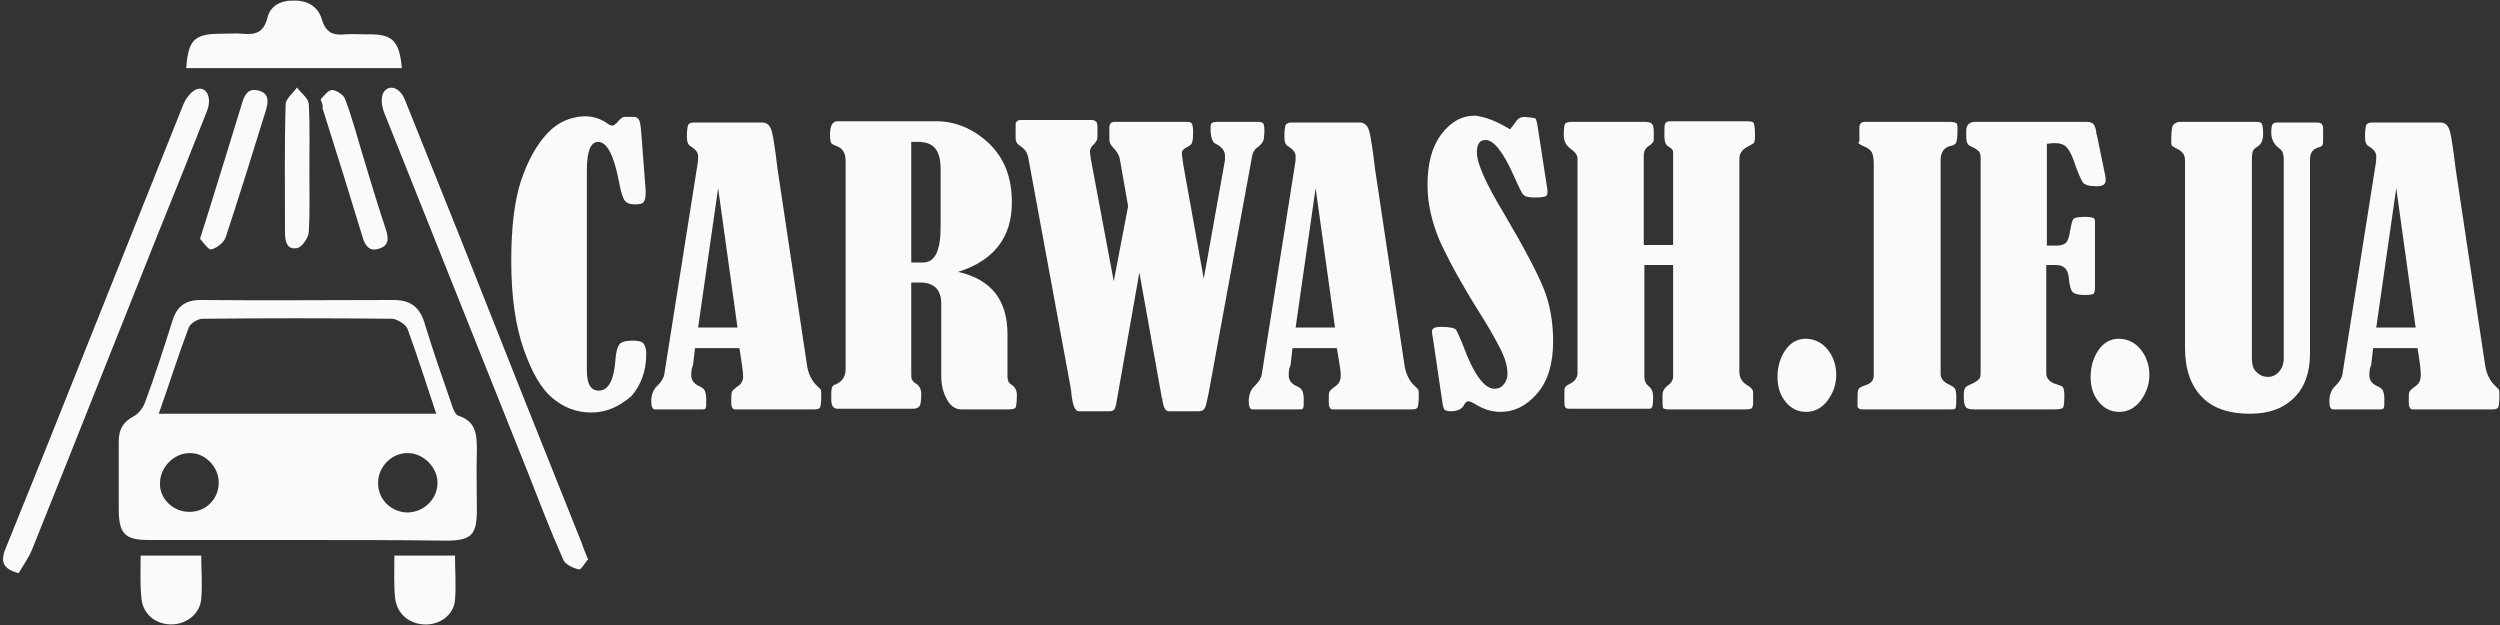 <?xml version="1.0" encoding="UTF-8"?> <svg xmlns="http://www.w3.org/2000/svg" xmlns:xlink="http://www.w3.org/1999/xlink" version="1.1" id="carwash_logo" x="0px" y="0px" viewBox="0 0 400 100" style="enable-background:new 0 0 400 100;" xml:space="preserve"><rect x="0" y="0" width="400" height="100" fill="#333333" stroke="none"/> <style type="text/css"> .st0{fill:#FAFAFA;} </style> <g id="carwash_icon"> <path class="st0" d="M47.5,86.4c-7.9,0-15.8,0-23.7,0c-3.8,0-4.8-1-4.8-4.9c0-3.6,0-7.3,0-10.9c0-1.9,0.7-3.1,2.4-4 c0.8-0.4,1.5-1.4,1.8-2.2c1.6-4.3,3-8.7,4.4-13.1c0.7-2.3,2.1-3.3,4.5-3.3c10.3,0.1,20.6,0,30.9,0c2.5,0,4.1,1,4.9,3.6 c1.3,4.3,2.8,8.6,4.3,12.9c0.2,0.7,0.6,1.8,1.1,2c2.9,0.9,3,3.1,3,5.5c-0.1,3.2,0,6.4,0,9.6c0,4-0.9,4.9-4.9,4.9 C63.5,86.4,55.5,86.4,47.5,86.4z M69.8,66.2c-1.6-4.8-3-9.2-4.6-13.6c-0.3-0.7-1.6-1.5-2.4-1.6c-10.1-0.1-20.3-0.1-30.4,0 c-0.7,0-1.9,0.7-2.2,1.4c-1.7,4.5-3.1,9-4.8,13.8C40.3,66.2,54.9,66.2,69.8,66.2z M65.3,72.5c-2.5-0.1-4.8,2.1-4.8,4.7 c-0.1,2.6,2,4.7,4.6,4.8c2.6,0,4.8-2,4.9-4.6C70.1,74.9,67.8,72.5,65.3,72.5z M30.3,81.9c2.7,0,4.7-2.1,4.7-4.7 c0-2.5-2.2-4.8-4.7-4.7c-2.5,0-4.7,2.3-4.7,4.8C25.5,79.8,27.7,81.9,30.3,81.9z"></path> <path class="st0" d="M3,91.7C0.2,91,0.2,89.6,0.8,88C2.9,82.8,5,77.6,7.1,72.4c7.4-18.5,14.8-37.1,22.2-55.6c0.4-1,1.2-2.1,2.1-2.5 c1.6-0.6,2.6,1.3,1.7,3.5c-2.5,6.4-5.1,12.9-7.7,19.3c-6.8,17-13.5,34-20.3,50.9C4.5,89.4,3.6,90.6,3,91.7z"></path> <path class="st0" d="M94.1,89.5c-0.5,0.5-1.1,1.7-1.5,1.6c-0.9-0.2-2.2-0.8-2.5-1.6c-2-4.5-3.8-9.2-5.6-13.8 c-7.7-19.2-15.3-38.4-23-57.6c-0.4-1-0.6-2.3-0.2-3.2c0.8-1.5,2.7-1,3.5,1.1c3,7.4,5.9,14.8,8.9,22.2C80.1,54.4,86.5,70.5,93,86.7 C93.3,87.5,93.6,88.4,94.1,89.5z"></path> <path class="st0" d="M64.3,10.9c-11.6,0-23,0-34.5,0c0.3-4.5,1.3-5.5,5.5-5.5c1.2,0,2.3-0.1,3.5,0c2.1,0.2,3.4-0.2,4-2.6 c0.5-2,2.3-2.8,4.4-2.7c2.1,0,3.7,1,4.3,3c0.6,2.1,1.8,2.6,3.7,2.4c1.1-0.1,2.3,0,3.5,0C62.7,5.4,63.9,6.4,64.3,10.9z"></path> <path class="st0" d="M32,38.2c0.6-1.8,0.9-2.9,1.3-4.1c1.8-5.8,3.6-11.6,5.4-17.5c0.4-1.4,1-2.6,2.7-2.1c1.8,0.5,1.5,1.9,1.1,3.3 c-2.1,6.8-4.2,13.5-6.4,20.2c-0.3,0.8-1.4,1.7-2.3,1.9C33.3,40,32.5,38.7,32,38.2z"></path> <path class="st0" d="M51.3,15.9c0.5-0.5,1.2-1.5,1.8-1.5c0.7,0,1.9,0.8,2.1,1.4c1.1,2.9,1.9,5.9,2.8,8.9c1.2,4,2.4,8,3.7,11.9 c0.5,1.5,0.6,2.7-1.1,3.2c-1.5,0.5-2.2-0.5-2.6-1.9c-2.1-6.9-4.2-13.7-6.4-20.6C51.7,17,51.6,16.7,51.3,15.9z"></path> <path class="st0" d="M22.5,88.9c3.4,0,6.5,0,9.7,0c0,2.4,0.2,4.7,0,6.9c-0.2,2.5-2.5,4.2-5,4.1c-2.6-0.1-4.5-1.9-4.6-4.5 C22.4,93.4,22.5,91.2,22.5,88.9z"></path> <path class="st0" d="M63.1,88.9c3.3,0,6.4,0,9.7,0c0,2.4,0.2,4.8,0,7.1c-0.2,2.5-2.6,4.1-5.1,3.9s-4.3-1.9-4.5-4.4 C63,93.4,63.1,91.3,63.1,88.9z"></path> <path class="st0" d="M49.5,27.1c0,3.4,0.1,6.7-0.1,10.1c-0.1,0.9-1.1,2.4-1.9,2.5c-1.6,0.3-1.9-1.1-1.9-2.5 c0-6.8-0.1-13.6,0.1-20.5c0-0.9,1.2-1.8,1.8-2.7c0.7,0.9,1.8,1.7,1.9,2.6C49.6,20.2,49.5,23.6,49.5,27.1z"></path> </g> <g id="carwash_txt"> <path class="st0" d="M99.9,18.7h1.5c0.3,0,0.6,0.1,0.8,0.4s0.3,0.9,0.4,2.1l0.7,9.2c0,0.2,0,0.4,0,0.5c0,0.7-0.1,1.1-0.3,1.4 c-0.2,0.3-0.7,0.4-1.4,0.4c-0.8,0-1.4-0.2-1.7-0.7c-0.3-0.4-0.6-1.5-0.9-3.1c-0.8-4.1-1.9-6.2-3.3-6.2c-1.2,0-1.8,1.5-1.8,4.5v32.1 c0,2.1,0.6,3.2,1.9,3.2c1.6,0,2.5-1.8,2.7-5.3c0.1-1,0.3-1.7,0.6-2.1c0.3-0.4,1-0.6,2.1-0.6c0.8,0,1.4,0.1,1.7,0.4 c0.3,0.3,0.5,0.9,0.5,1.7c0,2.7-0.8,5-2.4,6.8c-2,1.7-4,2.6-6.4,2.6s-4.4-0.8-6.2-2.3c-1.8-1.5-3.3-4.1-4.6-7.8 c-1.3-3.7-2-8.4-2-14.1c0-5.4,0.5-9.7,1.6-13c1.1-3.2,2.5-5.7,4.2-7.5s3.7-2.6,5.9-2.7c1.4,0,2.6,0.4,3.6,1.1 c0.4,0.3,0.7,0.4,0.9,0.4c0.2,0,0.6-0.3,1-0.8C99.3,19,99.6,18.7,99.9,18.7z"></path> <path class="st0" d="M118.3,55.7h-7.1l-0.3,2.6c0,0.1,0,0.1-0.1,0.3c-0.2,0.6-0.2,1-0.2,1.5c0,0.7,0.4,1.3,1.3,1.7 c0.5,0.2,0.8,0.5,0.9,0.8s0.2,0.7,0.2,1.3c0,0.8,0,1.2-0.1,1.4s-0.3,0.2-0.6,0.2h-7.5c-0.4,0-0.6-0.4-0.6-1.3c0-1,0.3-1.9,1-2.5 c0.6-0.6,1-1.2,1.1-1.9l5.3-33.5c0.1-0.5,0.1-1,0.1-1.3c0-0.6-0.4-1.1-1.2-1.6c-0.4-0.2-0.6-0.7-0.6-1.5c0-1,0.1-1.7,0.2-1.9 s0.4-0.4,0.9-0.4h10.9c0.7,0,1.1,0.3,1.4,0.9s0.5,2,0.8,4.1c0.1,0.8,0.2,1.6,0.3,2.4l4.7,31.3c0.2,1.5,0.8,2.7,1.7,3.5 c0.2,0.2,0.4,0.4,0.5,0.5s0.1,0.5,0.1,1.1c0,1-0.1,1.6-0.2,1.8c-0.1,0.2-0.4,0.3-0.9,0.3h-12.7c-0.4,0-0.6-0.4-0.6-1.1 c0-0.9,0-1.5,0.1-1.7s0.4-0.5,0.8-0.8c0.7-0.4,1-1,1-1.6C118.9,59.6,118.7,58.1,118.3,55.7z M114.9,30.1l-3.2,22.3h6.3L114.9,30.1z "></path> <path class="st0" d="M145.8,45.3v14.1c0,0.7,0,1.1,0.1,1.3s0.3,0.5,0.7,0.7c0.5,0.3,0.8,0.9,0.8,1.6c0,1.1-0.1,1.8-0.3,2 c-0.2,0.3-0.6,0.4-1.1,0.4h-12c-0.7,0-1-0.5-1-1.5s0-1.6,0.1-1.8c0.1-0.3,0.2-0.5,0.6-0.6c1-0.4,1.6-1.2,1.6-2.5V25.7 c0-1.2-0.5-2-1.4-2.3c-0.5-0.2-0.7-0.3-0.9-0.5c-0.1-0.2-0.2-0.6-0.2-1.3c0-1.5,0.4-2.2,1.2-2.2h15.8c3.1,0,5.9,1.2,8.4,3.5 c2.5,2.4,3.7,5.5,3.7,9.5c0,5.6-2.9,9.3-8.6,11.1c5.3,1.2,7.9,4.5,7.9,10v6.8c0,0.6,0.2,1,0.7,1.3s0.8,0.9,0.8,1.6 c0,1.1-0.1,1.8-0.2,2c-0.1,0.2-0.5,0.3-1.1,0.3h-7.6c-0.9,0-1.7-0.5-2.3-1.6s-0.9-2.3-0.9-3.8V48.6c0-2.2-1.1-3.4-3.4-3.4h-1.4 V45.3z M145.8,22.8V42h1.9c1.9,0,2.8-1.9,2.8-5.7v-9.2c0-1.6-0.3-2.7-0.9-3.4c-0.6-0.7-1.5-1-2.8-1h-1V22.8z"></path> <path class="st0" d="M180.5,33l-1.3-7.4c-0.1-0.7-0.5-1.4-1.1-2c-0.4-0.4-0.6-0.8-0.6-1.2v-2c0-0.6,0.3-0.9,0.8-0.9H190 c0.4,0,0.6,0.1,0.7,0.3c0.1,0.2,0.2,0.6,0.2,1.3c0,1-0.1,1.6-0.2,1.8s-0.3,0.4-0.7,0.6c-0.6,0.3-0.9,0.6-0.9,0.9 c0,0.4,0.1,1,0.2,1.8l3.3,18.4l3.4-19c0-0.2,0-0.4,0-0.6c0-0.9-0.5-1.5-1.5-2c-0.5-0.2-0.7-0.9-0.8-1.9c0-0.3,0-0.5,0-0.6v-0.3 c0-0.5,0.3-0.7,1-0.7h6.5c0.5,0,0.7,0.1,0.9,0.2c0.1,0.2,0.2,0.5,0.2,1c0,0.2,0,0.3,0,0.5l-0.1,1.1c-0.1,0.4-0.4,0.8-0.9,1.2 c-0.5,0.3-0.9,0.9-1,1.7l-6.9,37.6c-0.3,1.5-0.5,2.4-0.7,2.6c-0.2,0.3-0.5,0.4-0.9,0.4H187c-0.5,0-0.8-0.5-1-1.6 c0-0.2,0-0.4-0.1-0.5l-3.6-20.1L178.7,64c-0.1,0.8-0.3,1.3-0.4,1.5c-0.2,0.2-0.4,0.3-0.7,0.3h-5c-0.6,0-1-1-1.2-3 c0-0.4-0.1-0.6-0.1-0.8l-6.8-36.9c-0.2-0.8-0.6-1.3-1.2-1.7c-0.5-0.3-0.8-0.7-0.8-1.3v-2.2c0-0.4,0.3-0.7,0.8-0.7h11.3 c0.4,0,0.6,0.1,0.8,0.3c0.2,0.2,0.2,0.7,0.2,1.4c0,0.8,0,1.3-0.1,1.5s-0.2,0.4-0.5,0.7c-0.4,0.4-0.6,0.7-0.6,1.1s0.1,1,0.2,1.6 l3.6,19.2L180.5,33z"></path> <path class="st0" d="M213.9,55.7h-7.1l-0.3,2.6c0,0.1,0,0.1-0.1,0.3c-0.2,0.6-0.2,1-0.2,1.5c0,0.7,0.4,1.3,1.3,1.7 c0.5,0.2,0.8,0.5,0.9,0.8c0.1,0.3,0.2,0.7,0.2,1.3c0,0.8,0,1.2-0.1,1.4s-0.3,0.2-0.6,0.2h-7.5c-0.4,0-0.6-0.4-0.6-1.3 c0-1,0.3-1.9,1-2.5c0.6-0.6,1-1.2,1.1-1.9l5.3-33.5c0.1-0.5,0.1-1,0.1-1.3c0-0.6-0.4-1.1-1.2-1.6c-0.4-0.2-0.6-0.7-0.6-1.5 c0-1,0.1-1.7,0.2-1.9c0.1-0.2,0.4-0.4,0.9-0.4h10.9c0.7,0,1.1,0.3,1.4,0.9c0.3,0.6,0.5,2,0.8,4.1c0.1,0.8,0.2,1.6,0.3,2.4l4.7,31.3 c0.2,1.5,0.8,2.7,1.7,3.5c0.2,0.2,0.4,0.4,0.5,0.5s0.1,0.5,0.1,1.1c0,1-0.1,1.6-0.2,1.8c-0.1,0.2-0.4,0.3-0.9,0.3h-12.7 c-0.4,0-0.6-0.4-0.6-1.1c0-0.9,0-1.5,0.1-1.7s0.4-0.5,0.8-0.8c0.7-0.4,1-1,1-1.6C214.6,59.6,214.3,58.1,213.9,55.7z M210.5,30.1 l-3.2,22.3h6.3L210.5,30.1z"></path> <path class="st0" d="M241.6,20.7c0.1-0.1,0.4-0.5,1-1.3c0.3-0.5,0.8-0.7,1.4-0.7c0.1,0,0.7,0.1,1.6,0.2c0.2,0.2,0.3,0.6,0.4,1.2 l1.5,9.7c0.1,0.5,0.1,0.8,0.1,0.9c0,0.4-0.1,0.6-0.3,0.7s-0.7,0.2-1.6,0.2c-1,0-1.6-0.1-1.9-0.4c-0.3-0.2-0.8-1.3-1.6-3.1 c-1.7-3.8-3.2-5.7-4.5-5.7c-1,0-1.4,0.7-1.4,2c0,1.7,1.4,4.9,4.3,9.7c3.3,5.6,5.4,9.6,6.4,12.1s1.5,5.3,1.5,8.4 c0,3.7-0.9,6.5-2.6,8.4c-1.7,2-3.7,2.9-5.8,2.9c-1.4,0-2.7-0.4-4-1.2c-0.5-0.3-0.9-0.5-1.2-0.5c-0.2,0-0.4,0.2-0.6,0.5 c-0.3,0.7-1,1.1-2.2,1.1c-0.5,0-0.8-0.1-0.9-0.2c-0.2-0.1-0.3-0.5-0.4-1.1l-1.4-9.5c-0.2-1.2-0.3-1.9-0.3-1.9 c0-0.6,0.5-0.8,1.5-0.8c1.4,0,2.2,0.2,2.4,0.5c0.2,0.4,0.6,1.2,1.1,2.5c1.7,4.6,3.4,6.9,5,6.9c0.6,0,1.1-0.2,1.5-0.7s0.6-1,0.6-1.7 c0-1.2-0.4-2.6-1.3-4.3S238,52,236.7,50c-3-4.8-5.1-8.7-6.4-11.6c-1.2-2.9-1.9-5.8-1.9-8.8c0-3.4,0.7-6.1,2.2-8.1s3.3-3,5.4-3 C237.7,18.7,239.5,19.4,241.6,20.7z"></path> <path class="st0" d="M263.1,39.2h4.6V24.9c0-0.5,0-0.8-0.1-0.9c-0.1-0.2-0.3-0.3-0.7-0.6c-0.4-0.2-0.6-0.8-0.6-1.6 c0-1.1,0-1.7,0.1-2c0.1-0.2,0.4-0.4,0.8-0.4h12.4c0.6,0,0.9,0.1,1,0.3c0.1,0.2,0.2,0.9,0.2,2c0,0.7-0.1,1.1-0.2,1.2 s-0.5,0.3-1.2,0.7c-0.7,0.4-1.1,1-1.1,1.8v34.1c0,0.9,0.4,1.6,1.2,2.1c0.7,0.4,1,0.8,1,1.1v1.8c0,0.4-0.1,0.6-0.2,0.8 c-0.1,0.1-0.4,0.2-1,0.2h-12.4c-0.4,0-0.7-0.1-0.8-0.2c-0.1-0.2-0.1-0.9-0.1-2.1c0-0.6,0.3-1.1,0.8-1.5c0.6-0.4,0.9-0.9,0.9-1.5 V42.4h-4.6v17.9c0,0.6,0.2,1.1,0.7,1.5s0.7,1,0.7,1.7c0,1-0.1,1.6-0.2,1.7c-0.1,0.2-0.3,0.2-0.7,0.2h-12.5c-0.4,0-0.6-0.1-0.7-0.3 c-0.1-0.2-0.1-0.8-0.1-2c0-0.6,0-0.9,0.1-1.1c0.1-0.2,0.4-0.4,0.8-0.6c0.8-0.4,1.2-1,1.2-1.7V25.4c0-0.6-0.4-1.1-1.1-1.6 c-0.7-0.5-1.1-1.2-1.1-2.2s0.1-1.6,0.2-1.8c0.2-0.2,0.5-0.3,1.1-0.3h11.7c0.5,0,0.9,0.1,1.1,0.3c0.2,0.2,0.3,0.6,0.3,1.3v1.3 c0,0.3-0.3,0.6-0.7,0.9c-0.6,0.3-0.9,0.9-0.9,1.6v14.3H263.1z"></path> <path class="st0" d="M288.9,54.2c1.4,0,2.6,0.6,3.5,1.7c0.9,1.1,1.4,2.5,1.4,4.1c0,1.5-0.5,2.9-1.4,4.1s-2.1,1.8-3.4,1.8 s-2.4-0.5-3.3-1.6s-1.3-2.4-1.3-4s0.4-3,1.2-4.2S287.5,54.2,288.9,54.2z"></path> <path class="st0" d="M297.5,21.9v-1.5c0-0.6,0.3-0.9,0.9-0.9H312c0.5,0,0.8,0.1,1,0.2s0.2,0.5,0.2,1.2c0,1-0.1,1.6-0.2,1.9 c-0.1,0.2-0.3,0.4-0.7,0.5c-1.2,0.2-1.8,1-1.8,2.3v34.2c0,0.7,0.4,1.3,1.3,1.7c0.6,0.3,0.9,0.5,1,0.7s0.2,0.6,0.2,1.1v1.1 c0,0.6-0.1,1-0.2,1c-0.1,0.1-0.4,0.1-0.9,0.1H298c-0.5,0-0.8-0.2-0.8-0.6c0-1.4,0-2.2,0.1-2.5s0.4-0.5,1-0.7c1-0.3,1.5-0.8,1.5-1.6 V26.2c0-0.8-0.1-1.4-0.3-1.8c-0.2-0.4-0.6-0.7-1.3-1c-0.5-0.2-0.8-0.4-0.9-0.6C297.6,22.7,297.5,22.4,297.5,21.9z"></path> <path class="st0" d="M327.4,42.4v17.3c0,0.9,0.6,1.5,1.7,1.8c0.6,0.2,0.9,0.3,1,0.5s0.2,0.6,0.2,1.3c0,1.1-0.1,1.7-0.2,1.9 c-0.2,0.2-0.6,0.3-1.2,0.3h-13c-0.7,0-1.2-0.1-1.4-0.4c-0.2-0.3-0.3-0.9-0.3-1.8c0-0.6,0.1-1,0.2-1.2s0.4-0.4,0.9-0.6 c0.7-0.3,1.1-0.6,1.3-0.8c0.2-0.2,0.3-0.5,0.3-1V25.3c0-0.5-0.1-0.9-0.3-1.1s-0.6-0.5-1.3-0.8c-0.5-0.2-0.7-0.7-0.7-1.4 c0-0.1,0-0.5,0-1.3c0.1-0.8,0.6-1.2,1.4-1.2h17.8c0.5,0,0.9,0.1,1.1,0.3s0.4,0.6,0.5,1.3c0,0.1,0,0.3,0.1,0.5l1.3,6.3 c0.1,0.4,0.1,0.7,0.1,1c0,0.6-0.5,0.9-1.4,0.9c-1.2,0-2-0.2-2.3-0.7s-0.8-1.6-1.4-3.4c-0.4-1.1-0.8-1.8-1.2-2.2 c-0.4-0.4-1-0.6-1.8-0.6c-0.2,0-0.6,0-1.3,0.1v16.3h1.5c0.8,0,1.3-0.2,1.6-0.5c0.3-0.4,0.5-1,0.6-1.8c0.2-1,0.3-1.6,0.5-1.9 c0.2-0.3,0.8-0.4,1.9-0.4c0.8,0,1.2,0.1,1.4,0.2c0.2,0.2,0.2,0.4,0.2,0.9v10.3c0,0.4-0.1,0.7-0.2,0.9c-0.2,0.1-0.6,0.2-1.5,0.2 c-1,0-1.6-0.2-1.9-0.5s-0.5-1.1-0.6-2.4c-0.2-1.3-0.8-1.9-2.1-1.9C328.9,42.4,327.4,42.4,327.4,42.4z"></path> <path class="st0" d="M339,54.2c1.4,0,2.6,0.6,3.5,1.7c0.9,1.1,1.4,2.5,1.4,4.1c0,1.5-0.5,2.9-1.4,4.1s-2.1,1.8-3.4,1.8 s-2.4-0.5-3.3-1.6s-1.3-2.4-1.3-4s0.4-3,1.2-4.2S337.6,54.2,339,54.2z"></path> <path class="st0" d="M348.8,19.5h12.3c0.4,0,0.7,0.1,0.8,0.3c0.1,0.2,0.2,0.7,0.2,1.7c0,0.9-0.3,1.5-0.8,1.9 c-0.4,0.2-0.7,0.5-0.8,0.7s-0.2,0.7-0.2,1.4v31.9c0,0.9,0.2,1.6,0.7,2.1s1.1,0.8,1.9,0.8c0.7,0,1.3-0.3,1.8-0.9 c0.5-0.6,0.7-1.3,0.7-2V25.5c0-0.6-0.1-0.9-0.2-1.2c-0.1-0.2-0.4-0.5-0.8-0.8c-0.6-0.5-1-1.3-1-2.3c0-0.8,0.1-1.3,0.3-1.4 c0.2-0.2,0.4-0.2,0.8-0.2h6.2c0.7,0,1,0.3,1,1V22c0,0.6,0,1-0.1,1.2s-0.3,0.3-0.7,0.4c-0.9,0.3-1.3,0.9-1.3,1.9v31.1 c0,2.9-0.8,5.3-2.5,7c-1.7,1.7-4,2.6-7.1,2.6c-3.4,0-6-0.9-7.7-2.7c-1.8-1.8-2.7-4.5-2.7-7.9v-30c0-0.8-0.4-1.4-1.3-1.8 c-0.4-0.2-0.7-0.4-0.8-0.5c-0.1-0.2-0.1-0.5-0.1-1c0-1.1,0.1-1.8,0.2-2.1S348.2,19.5,348.8,19.5z"></path> <path class="st0" d="M386.8,55.7h-7.1l-0.3,2.6c0,0.1,0,0.1-0.1,0.3c-0.2,0.6-0.2,1-0.2,1.5c0,0.7,0.4,1.3,1.3,1.7 c0.5,0.2,0.8,0.5,0.9,0.8s0.2,0.7,0.2,1.3c0,0.8,0,1.2-0.1,1.4s-0.3,0.2-0.6,0.2h-7.5c-0.4,0-0.6-0.4-0.6-1.3c0-1,0.3-1.9,1-2.5 c0.6-0.6,1-1.2,1.1-1.9l5.3-33.5c0.1-0.5,0.1-1,0.1-1.3c0-0.6-0.4-1.1-1.2-1.6c-0.4-0.2-0.6-0.7-0.6-1.5c0-1,0.1-1.7,0.2-1.9 c0.1-0.2,0.4-0.4,0.9-0.4h10.9c0.7,0,1.1,0.3,1.4,0.9s0.5,2,0.8,4.1c0.1,0.8,0.2,1.6,0.3,2.4l4.7,31.3c0.2,1.5,0.8,2.7,1.7,3.5 c0.2,0.2,0.4,0.4,0.5,0.5s0.1,0.5,0.1,1.1c0,1-0.1,1.6-0.2,1.8c-0.1,0.2-0.4,0.3-0.9,0.3H386c-0.4,0-0.6-0.4-0.6-1.1 c0-0.9,0-1.5,0.1-1.7s0.4-0.5,0.8-0.8c0.7-0.4,1-1,1-1.6C387.4,59.6,387.2,58.1,386.8,55.7z M383.4,30.1l-3.2,22.3h6.3L383.4,30.1z "></path> </g> </svg> 